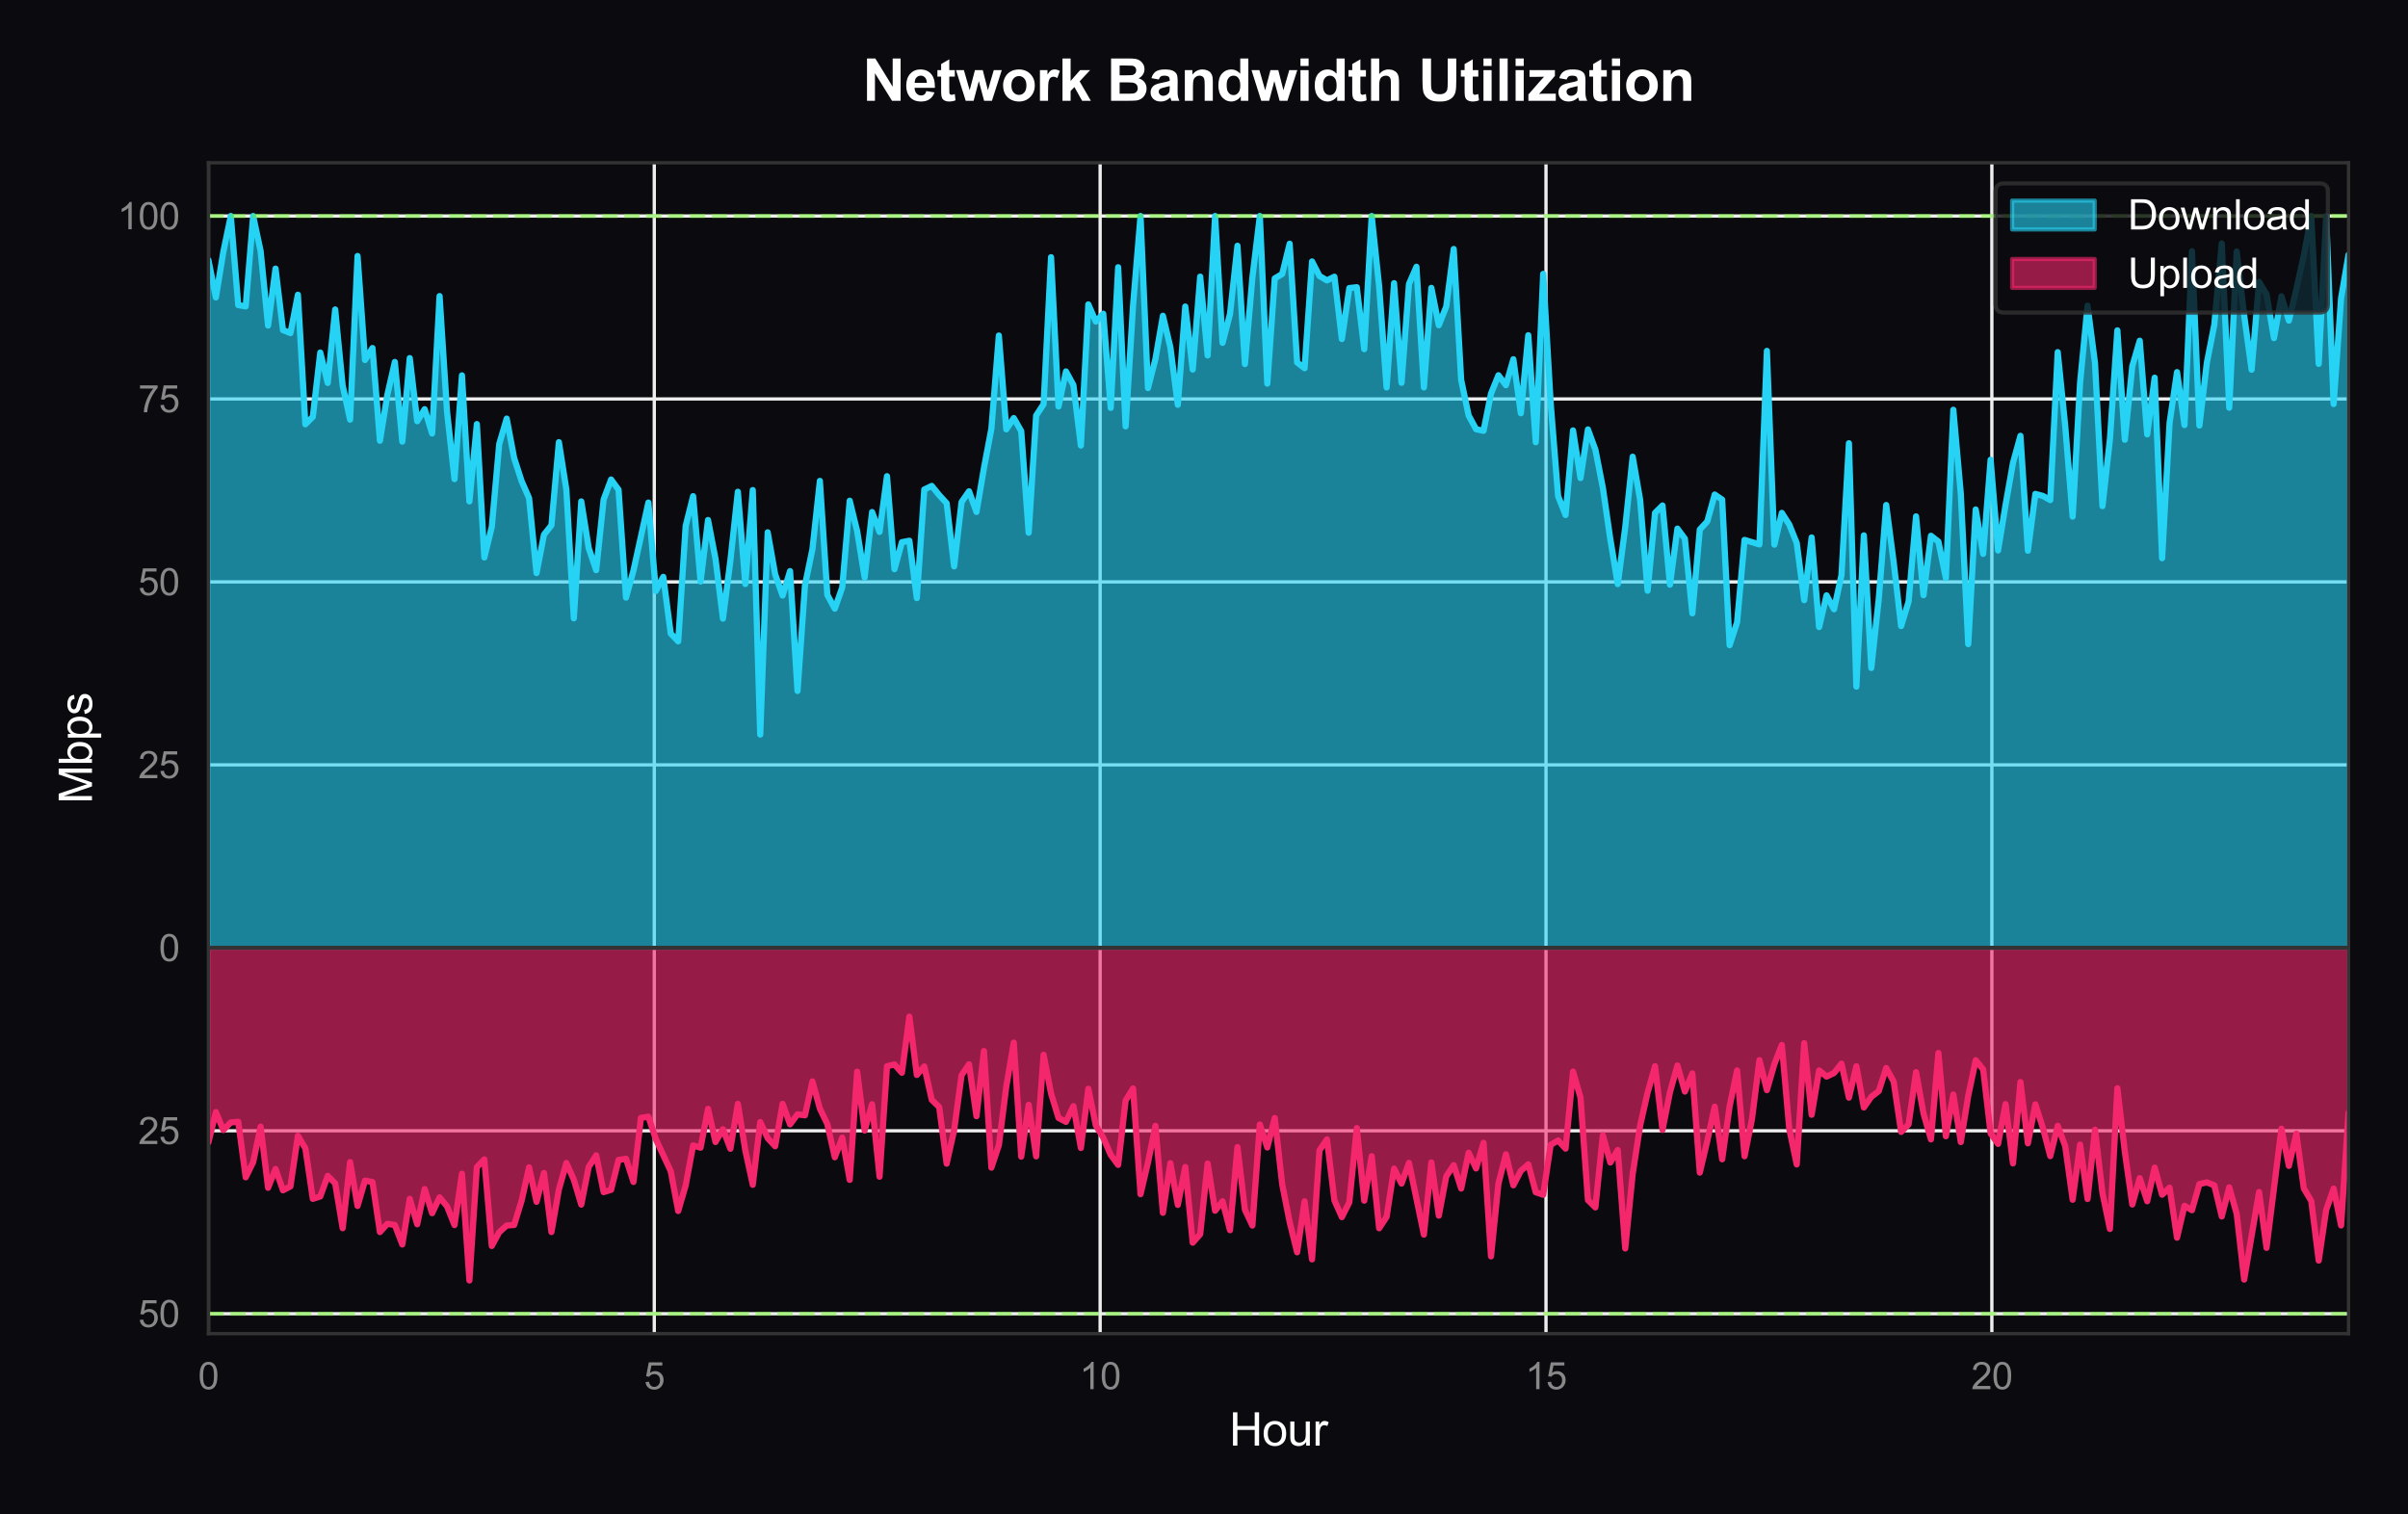 <?xml version="1.0" encoding="utf-8" standalone="no"?>
<!DOCTYPE svg PUBLIC "-//W3C//DTD SVG 1.1//EN"
  "http://www.w3.org/Graphics/SVG/1.1/DTD/svg11.dtd">
<svg xmlns:xlink="http://www.w3.org/1999/xlink" viewBox="0 0 583.164 366.712" xmlns="http://www.w3.org/2000/svg" version="1.1">
 <defs>
  <style type="text/css">*{stroke-linejoin: round; stroke-linecap: butt}</style>
 </defs>
 <g id="figure_1">
  <g id="patch_1">
   <path d="M 0 366.712 
L 583.164 366.712 
L 583.164 0 
L 0 0 
z
" style="fill: #0a0a0f"/>
  </g>
  <g id="axes_1">
   <g id="patch_2">
    <path d="M 50.474 323.021 
L 568.764 323.021 
L 568.764 39.421 
L 50.474 39.421 
z
" style="fill: #0a0a0f"/>
   </g>
   <g id="matplotlib.axis_1">
    <g id="xtick_1">
     <g id="line2d_1">
      <path d="M 50.474 323.021 
L 50.474 39.421 
" clip-path="url(#p2007a44916)" style="fill: none; stroke: #eeeeee; stroke-width: 0.8; stroke-linecap: round"/>
     </g>
     <g id="text_1">
      <!-- 0 -->
      <g style="fill: #888888" transform="translate(47.972 336.463) scale(0.09 -0.09)">
       <defs>
        <path id="ArialMT-30" d="M 266 2259 
Q 266 3072 433 3567 
Q 600 4063 929 4331 
Q 1259 4600 1759 4600 
Q 2128 4600 2406 4451 
Q 2684 4303 2865 4023 
Q 3047 3744 3150 3342 
Q 3253 2941 3253 2259 
Q 3253 1453 3087 958 
Q 2922 463 2592 192 
Q 2263 -78 1759 -78 
Q 1097 -78 719 397 
Q 266 969 266 2259 
z
M 844 2259 
Q 844 1131 1108 757 
Q 1372 384 1759 384 
Q 2147 384 2411 759 
Q 2675 1134 2675 2259 
Q 2675 3391 2411 3762 
Q 2147 4134 1753 4134 
Q 1366 4134 1134 3806 
Q 844 3388 844 2259 
z
" transform="scale(0.016)"/>
       </defs>
       <use xlink:href="#ArialMT-30"/>
      </g>
     </g>
    </g>
    <g id="xtick_2">
     <g id="line2d_2">
      <path d="M 158.451 323.021 
L 158.451 39.421 
" clip-path="url(#p2007a44916)" style="fill: none; stroke: #eeeeee; stroke-width: 0.8; stroke-linecap: round"/>
     </g>
     <g id="text_2">
      <!-- 5 -->
      <g style="fill: #888888" transform="translate(155.949 336.463) scale(0.09 -0.09)">
       <defs>
        <path id="ArialMT-35" d="M 266 1200 
L 856 1250 
Q 922 819 1161 601 
Q 1400 384 1738 384 
Q 2144 384 2425 690 
Q 2706 997 2706 1503 
Q 2706 1984 2436 2262 
Q 2166 2541 1728 2541 
Q 1456 2541 1237 2417 
Q 1019 2294 894 2097 
L 366 2166 
L 809 4519 
L 3088 4519 
L 3088 3981 
L 1259 3981 
L 1013 2750 
Q 1425 3038 1878 3038 
Q 2478 3038 2890 2622 
Q 3303 2206 3303 1553 
Q 3303 931 2941 478 
Q 2500 -78 1738 -78 
Q 1113 -78 717 272 
Q 322 622 266 1200 
z
" transform="scale(0.016)"/>
       </defs>
       <use xlink:href="#ArialMT-35"/>
      </g>
     </g>
    </g>
    <g id="xtick_3">
     <g id="line2d_3">
      <path d="M 266.429 323.021 
L 266.429 39.421 
" clip-path="url(#p2007a44916)" style="fill: none; stroke: #eeeeee; stroke-width: 0.8; stroke-linecap: round"/>
     </g>
     <g id="text_3">
      <!-- 10 -->
      <g style="fill: #888888" transform="translate(261.424 336.463) scale(0.09 -0.09)">
       <defs>
        <path id="ArialMT-31" d="M 2384 0 
L 1822 0 
L 1822 3584 
Q 1619 3391 1289 3197 
Q 959 3003 697 2906 
L 697 3450 
Q 1169 3672 1522 3987 
Q 1875 4303 2022 4600 
L 2384 4600 
L 2384 0 
z
" transform="scale(0.016)"/>
       </defs>
       <use xlink:href="#ArialMT-31"/>
       <use xlink:href="#ArialMT-30" transform="translate(55.615 0)"/>
      </g>
     </g>
    </g>
    <g id="xtick_4">
     <g id="line2d_4">
      <path d="M 374.406 323.021 
L 374.406 39.421 
" clip-path="url(#p2007a44916)" style="fill: none; stroke: #eeeeee; stroke-width: 0.8; stroke-linecap: round"/>
     </g>
     <g id="text_4">
      <!-- 15 -->
      <g style="fill: #888888" transform="translate(369.401 336.463) scale(0.09 -0.09)">
       <use xlink:href="#ArialMT-31"/>
       <use xlink:href="#ArialMT-35" transform="translate(55.615 0)"/>
      </g>
     </g>
    </g>
    <g id="xtick_5">
     <g id="line2d_5">
      <path d="M 482.383 323.021 
L 482.383 39.421 
" clip-path="url(#p2007a44916)" style="fill: none; stroke: #eeeeee; stroke-width: 0.8; stroke-linecap: round"/>
     </g>
     <g id="text_5">
      <!-- 20 -->
      <g style="fill: #888888" transform="translate(477.378 336.463) scale(0.09 -0.09)">
       <defs>
        <path id="ArialMT-32" d="M 3222 541 
L 3222 0 
L 194 0 
Q 188 203 259 391 
Q 375 700 629 1000 
Q 884 1300 1366 1694 
Q 2113 2306 2375 2664 
Q 2638 3022 2638 3341 
Q 2638 3675 2398 3904 
Q 2159 4134 1775 4134 
Q 1369 4134 1125 3890 
Q 881 3647 878 3216 
L 300 3275 
Q 359 3922 746 4261 
Q 1134 4600 1788 4600 
Q 2447 4600 2831 4234 
Q 3216 3869 3216 3328 
Q 3216 3053 3103 2787 
Q 2991 2522 2730 2228 
Q 2469 1934 1863 1422 
Q 1356 997 1212 845 
Q 1069 694 975 541 
L 3222 541 
z
" transform="scale(0.016)"/>
       </defs>
       <use xlink:href="#ArialMT-32"/>
       <use xlink:href="#ArialMT-30" transform="translate(55.615 0)"/>
      </g>
     </g>
    </g>
    <g id="text_6">
     <!-- Hour -->
     <g style="fill: #ffffff" transform="translate(297.699 350.125) scale(0.11 -0.11)">
      <defs>
       <path id="ArialMT-48" d="M 513 0 
L 513 4581 
L 1119 4581 
L 1119 2700 
L 3500 2700 
L 3500 4581 
L 4106 4581 
L 4106 0 
L 3500 0 
L 3500 2159 
L 1119 2159 
L 1119 0 
L 513 0 
z
" transform="scale(0.016)"/>
       <path id="ArialMT-6f" d="M 213 1659 
Q 213 2581 725 3025 
Q 1153 3394 1769 3394 
Q 2453 3394 2887 2945 
Q 3322 2497 3322 1706 
Q 3322 1066 3130 698 
Q 2938 331 2570 128 
Q 2203 -75 1769 -75 
Q 1072 -75 642 372 
Q 213 819 213 1659 
z
M 791 1659 
Q 791 1022 1069 705 
Q 1347 388 1769 388 
Q 2188 388 2466 706 
Q 2744 1025 2744 1678 
Q 2744 2294 2464 2611 
Q 2184 2928 1769 2928 
Q 1347 2928 1069 2612 
Q 791 2297 791 1659 
z
" transform="scale(0.016)"/>
       <path id="ArialMT-75" d="M 2597 0 
L 2597 488 
Q 2209 -75 1544 -75 
Q 1250 -75 995 37 
Q 741 150 617 320 
Q 494 491 444 738 
Q 409 903 409 1263 
L 409 3319 
L 972 3319 
L 972 1478 
Q 972 1038 1006 884 
Q 1059 663 1231 536 
Q 1403 409 1656 409 
Q 1909 409 2131 539 
Q 2353 669 2445 892 
Q 2538 1116 2538 1541 
L 2538 3319 
L 3100 3319 
L 3100 0 
L 2597 0 
z
" transform="scale(0.016)"/>
       <path id="ArialMT-72" d="M 416 0 
L 416 3319 
L 922 3319 
L 922 2816 
Q 1116 3169 1280 3281 
Q 1444 3394 1641 3394 
Q 1925 3394 2219 3213 
L 2025 2691 
Q 1819 2813 1613 2813 
Q 1428 2813 1281 2702 
Q 1134 2591 1072 2394 
Q 978 2094 978 1738 
L 978 0 
L 416 0 
z
" transform="scale(0.016)"/>
      </defs>
      <use xlink:href="#ArialMT-48"/>
      <use xlink:href="#ArialMT-6f" transform="translate(72.217 0)"/>
      <use xlink:href="#ArialMT-75" transform="translate(127.832 0)"/>
      <use xlink:href="#ArialMT-72" transform="translate(183.447 0)"/>
     </g>
    </g>
   </g>
   <g id="matplotlib.axis_2">
    <g id="ytick_1">
     <g id="line2d_6">
      <path d="M 50.474 318.188 
L 568.764 318.188 
" clip-path="url(#p2007a44916)" style="fill: none; stroke: #eeeeee; stroke-width: 0.8; stroke-linecap: round"/>
     </g>
     <g id="text_7">
      <!-- 50 -->
      <g style="fill: #888888" transform="translate(33.465 321.409) scale(0.09 -0.09)">
       <use xlink:href="#ArialMT-35"/>
       <use xlink:href="#ArialMT-30" transform="translate(55.615 0)"/>
      </g>
     </g>
    </g>
    <g id="ytick_2">
     <g id="line2d_7">
      <path d="M 50.474 273.875 
L 568.764 273.875 
" clip-path="url(#p2007a44916)" style="fill: none; stroke: #eeeeee; stroke-width: 0.8; stroke-linecap: round"/>
     </g>
     <g id="text_8">
      <!-- 25 -->
      <g style="fill: #888888" transform="translate(33.465 277.096) scale(0.09 -0.09)">
       <use xlink:href="#ArialMT-32"/>
       <use xlink:href="#ArialMT-35" transform="translate(55.615 0)"/>
      </g>
     </g>
    </g>
    <g id="ytick_3">
     <g id="line2d_8">
      <path d="M 50.474 229.562 
L 568.764 229.562 
" clip-path="url(#p2007a44916)" style="fill: none; stroke: #eeeeee; stroke-width: 0.8; stroke-linecap: round"/>
     </g>
     <g id="text_9">
      <!-- 0 -->
      <g style="fill: #888888" transform="translate(38.47 232.784) scale(0.09 -0.09)">
       <use xlink:href="#ArialMT-30"/>
      </g>
     </g>
    </g>
    <g id="ytick_4">
     <g id="line2d_9">
      <path d="M 50.474 185.25 
L 568.764 185.25 
" clip-path="url(#p2007a44916)" style="fill: none; stroke: #eeeeee; stroke-width: 0.8; stroke-linecap: round"/>
     </g>
     <g id="text_10">
      <!-- 25 -->
      <g style="fill: #888888" transform="translate(33.465 188.471) scale(0.09 -0.09)">
       <use xlink:href="#ArialMT-32"/>
       <use xlink:href="#ArialMT-35" transform="translate(55.615 0)"/>
      </g>
     </g>
    </g>
    <g id="ytick_5">
     <g id="line2d_10">
      <path d="M 50.474 140.937 
L 568.764 140.937 
" clip-path="url(#p2007a44916)" style="fill: none; stroke: #eeeeee; stroke-width: 0.8; stroke-linecap: round"/>
     </g>
     <g id="text_11">
      <!-- 50 -->
      <g style="fill: #888888" transform="translate(33.465 144.158) scale(0.09 -0.09)">
       <use xlink:href="#ArialMT-35"/>
       <use xlink:href="#ArialMT-30" transform="translate(55.615 0)"/>
      </g>
     </g>
    </g>
    <g id="ytick_6">
     <g id="line2d_11">
      <path d="M 50.474 96.625 
L 568.764 96.625 
" clip-path="url(#p2007a44916)" style="fill: none; stroke: #eeeeee; stroke-width: 0.8; stroke-linecap: round"/>
     </g>
     <g id="text_12">
      <!-- 75 -->
      <g style="fill: #888888" transform="translate(33.465 99.846) scale(0.09 -0.09)">
       <defs>
        <path id="ArialMT-37" d="M 303 3981 
L 303 4522 
L 3269 4522 
L 3269 4084 
Q 2831 3619 2401 2847 
Q 1972 2075 1738 1259 
Q 1569 684 1522 0 
L 944 0 
Q 953 541 1156 1306 
Q 1359 2072 1739 2783 
Q 2119 3494 2547 3981 
L 303 3981 
z
" transform="scale(0.016)"/>
       </defs>
       <use xlink:href="#ArialMT-37"/>
       <use xlink:href="#ArialMT-35" transform="translate(55.615 0)"/>
      </g>
     </g>
    </g>
    <g id="ytick_7">
     <g id="line2d_12">
      <path d="M 50.474 52.312 
L 568.764 52.312 
" clip-path="url(#p2007a44916)" style="fill: none; stroke: #eeeeee; stroke-width: 0.8; stroke-linecap: round"/>
     </g>
     <g id="text_13">
      <!-- 100 -->
      <g style="fill: #888888" transform="translate(28.46 55.533) scale(0.09 -0.09)">
       <use xlink:href="#ArialMT-31"/>
       <use xlink:href="#ArialMT-30" transform="translate(55.615 0)"/>
       <use xlink:href="#ArialMT-30" transform="translate(111.23 0)"/>
      </g>
     </g>
    </g>
    <g id="text_14">
     <!-- Mbps -->
     <g style="fill: #ffffff" transform="translate(22.274 194.669) rotate(-90) scale(0.11 -0.11)">
      <defs>
       <path id="ArialMT-4d" d="M 475 0 
L 475 4581 
L 1388 4581 
L 2472 1338 
Q 2622 884 2691 659 
Q 2769 909 2934 1394 
L 4031 4581 
L 4847 4581 
L 4847 0 
L 4263 0 
L 4263 3834 
L 2931 0 
L 2384 0 
L 1059 3900 
L 1059 0 
L 475 0 
z
" transform="scale(0.016)"/>
       <path id="ArialMT-62" d="M 941 0 
L 419 0 
L 419 4581 
L 981 4581 
L 981 2947 
Q 1338 3394 1891 3394 
Q 2197 3394 2470 3270 
Q 2744 3147 2920 2923 
Q 3097 2700 3197 2384 
Q 3297 2069 3297 1709 
Q 3297 856 2875 390 
Q 2453 -75 1863 -75 
Q 1275 -75 941 416 
L 941 0 
z
M 934 1684 
Q 934 1088 1097 822 
Q 1363 388 1816 388 
Q 2184 388 2453 708 
Q 2722 1028 2722 1663 
Q 2722 2313 2464 2622 
Q 2206 2931 1841 2931 
Q 1472 2931 1203 2611 
Q 934 2291 934 1684 
z
" transform="scale(0.016)"/>
       <path id="ArialMT-70" d="M 422 -1272 
L 422 3319 
L 934 3319 
L 934 2888 
Q 1116 3141 1344 3267 
Q 1572 3394 1897 3394 
Q 2322 3394 2647 3175 
Q 2972 2956 3137 2557 
Q 3303 2159 3303 1684 
Q 3303 1175 3120 767 
Q 2938 359 2589 142 
Q 2241 -75 1856 -75 
Q 1575 -75 1351 44 
Q 1128 163 984 344 
L 984 -1272 
L 422 -1272 
z
M 931 1641 
Q 931 1000 1190 694 
Q 1450 388 1819 388 
Q 2194 388 2461 705 
Q 2728 1022 2728 1688 
Q 2728 2322 2467 2637 
Q 2206 2953 1844 2953 
Q 1484 2953 1207 2617 
Q 931 2281 931 1641 
z
" transform="scale(0.016)"/>
       <path id="ArialMT-73" d="M 197 991 
L 753 1078 
Q 800 744 1014 566 
Q 1228 388 1613 388 
Q 2000 388 2187 545 
Q 2375 703 2375 916 
Q 2375 1106 2209 1216 
Q 2094 1291 1634 1406 
Q 1016 1563 777 1677 
Q 538 1791 414 1992 
Q 291 2194 291 2438 
Q 291 2659 392 2848 
Q 494 3038 669 3163 
Q 800 3259 1026 3326 
Q 1253 3394 1513 3394 
Q 1903 3394 2198 3281 
Q 2494 3169 2634 2976 
Q 2775 2784 2828 2463 
L 2278 2388 
Q 2241 2644 2061 2787 
Q 1881 2931 1553 2931 
Q 1166 2931 1000 2803 
Q 834 2675 834 2503 
Q 834 2394 903 2306 
Q 972 2216 1119 2156 
Q 1203 2125 1616 2013 
Q 2213 1853 2448 1751 
Q 2684 1650 2818 1456 
Q 2953 1263 2953 975 
Q 2953 694 2789 445 
Q 2625 197 2315 61 
Q 2006 -75 1616 -75 
Q 969 -75 630 194 
Q 291 463 197 991 
z
" transform="scale(0.016)"/>
      </defs>
      <use xlink:href="#ArialMT-4d"/>
      <use xlink:href="#ArialMT-62" transform="translate(83.301 0)"/>
      <use xlink:href="#ArialMT-70" transform="translate(138.916 0)"/>
      <use xlink:href="#ArialMT-73" transform="translate(194.531 0)"/>
     </g>
    </g>
   </g>
   <g id="FillBetweenPolyCollection_1">
    <defs>
     <path id="m673af46266" d="M 50.474 -303.718 
L 50.474 -137.149 
L 52.28 -137.149 
L 54.086 -137.149 
L 55.892 -137.149 
L 57.698 -137.149 
L 59.504 -137.149 
L 61.31 -137.149 
L 63.116 -137.149 
L 64.921 -137.149 
L 66.727 -137.149 
L 68.533 -137.149 
L 70.339 -137.149 
L 72.145 -137.149 
L 73.951 -137.149 
L 75.757 -137.149 
L 77.563 -137.149 
L 79.369 -137.149 
L 81.174 -137.149 
L 82.98 -137.149 
L 84.786 -137.149 
L 86.592 -137.149 
L 88.398 -137.149 
L 90.204 -137.149 
L 92.01 -137.149 
L 93.816 -137.149 
L 95.622 -137.149 
L 97.427 -137.149 
L 99.233 -137.149 
L 101.039 -137.149 
L 102.845 -137.149 
L 104.651 -137.149 
L 106.457 -137.149 
L 108.263 -137.149 
L 110.069 -137.149 
L 111.875 -137.149 
L 113.68 -137.149 
L 115.486 -137.149 
L 117.292 -137.149 
L 119.098 -137.149 
L 120.904 -137.149 
L 122.71 -137.149 
L 124.516 -137.149 
L 126.322 -137.149 
L 128.128 -137.149 
L 129.933 -137.149 
L 131.739 -137.149 
L 133.545 -137.149 
L 135.351 -137.149 
L 137.157 -137.149 
L 138.963 -137.149 
L 140.769 -137.149 
L 142.575 -137.149 
L 144.381 -137.149 
L 146.186 -137.149 
L 147.992 -137.149 
L 149.798 -137.149 
L 151.604 -137.149 
L 153.41 -137.149 
L 155.216 -137.149 
L 157.022 -137.149 
L 158.828 -137.149 
L 160.634 -137.149 
L 162.439 -137.149 
L 164.245 -137.149 
L 166.051 -137.149 
L 167.857 -137.149 
L 169.663 -137.149 
L 171.469 -137.149 
L 173.275 -137.149 
L 175.081 -137.149 
L 176.887 -137.149 
L 178.692 -137.149 
L 180.498 -137.149 
L 182.304 -137.149 
L 184.11 -137.149 
L 185.916 -137.149 
L 187.722 -137.149 
L 189.528 -137.149 
L 191.334 -137.149 
L 193.14 -137.149 
L 194.945 -137.149 
L 196.751 -137.149 
L 198.557 -137.149 
L 200.363 -137.149 
L 202.169 -137.149 
L 203.975 -137.149 
L 205.781 -137.149 
L 207.587 -137.149 
L 209.393 -137.149 
L 211.198 -137.149 
L 213.004 -137.149 
L 214.81 -137.149 
L 216.616 -137.149 
L 218.422 -137.149 
L 220.228 -137.149 
L 222.034 -137.149 
L 223.84 -137.149 
L 225.646 -137.149 
L 227.451 -137.149 
L 229.257 -137.149 
L 231.063 -137.149 
L 232.869 -137.149 
L 234.675 -137.149 
L 236.481 -137.149 
L 238.287 -137.149 
L 240.093 -137.149 
L 241.899 -137.149 
L 243.704 -137.149 
L 245.51 -137.149 
L 247.316 -137.149 
L 249.122 -137.149 
L 250.928 -137.149 
L 252.734 -137.149 
L 254.54 -137.149 
L 256.346 -137.149 
L 258.152 -137.149 
L 259.957 -137.149 
L 261.763 -137.149 
L 263.569 -137.149 
L 265.375 -137.149 
L 267.181 -137.149 
L 268.987 -137.149 
L 270.793 -137.149 
L 272.599 -137.149 
L 274.405 -137.149 
L 276.21 -137.149 
L 278.016 -137.149 
L 279.822 -137.149 
L 281.628 -137.149 
L 283.434 -137.149 
L 285.24 -137.149 
L 287.046 -137.149 
L 288.852 -137.149 
L 290.658 -137.149 
L 292.463 -137.149 
L 294.269 -137.149 
L 296.075 -137.149 
L 297.881 -137.149 
L 299.687 -137.149 
L 301.493 -137.149 
L 303.299 -137.149 
L 305.105 -137.149 
L 306.911 -137.149 
L 308.716 -137.149 
L 310.522 -137.149 
L 312.328 -137.149 
L 314.134 -137.149 
L 315.94 -137.149 
L 317.746 -137.149 
L 319.552 -137.149 
L 321.358 -137.149 
L 323.164 -137.149 
L 324.969 -137.149 
L 326.775 -137.149 
L 328.581 -137.149 
L 330.387 -137.149 
L 332.193 -137.149 
L 333.999 -137.149 
L 335.805 -137.149 
L 337.611 -137.149 
L 339.417 -137.149 
L 341.222 -137.149 
L 343.028 -137.149 
L 344.834 -137.149 
L 346.64 -137.149 
L 348.446 -137.149 
L 350.252 -137.149 
L 352.058 -137.149 
L 353.864 -137.149 
L 355.67 -137.149 
L 357.475 -137.149 
L 359.281 -137.149 
L 361.087 -137.149 
L 362.893 -137.149 
L 364.699 -137.149 
L 366.505 -137.149 
L 368.311 -137.149 
L 370.117 -137.149 
L 371.923 -137.149 
L 373.728 -137.149 
L 375.534 -137.149 
L 377.34 -137.149 
L 379.146 -137.149 
L 380.952 -137.149 
L 382.758 -137.149 
L 384.564 -137.149 
L 386.37 -137.149 
L 388.176 -137.149 
L 389.981 -137.149 
L 391.787 -137.149 
L 393.593 -137.149 
L 395.399 -137.149 
L 397.205 -137.149 
L 399.011 -137.149 
L 400.817 -137.149 
L 402.623 -137.149 
L 404.429 -137.149 
L 406.234 -137.149 
L 408.04 -137.149 
L 409.846 -137.149 
L 411.652 -137.149 
L 413.458 -137.149 
L 415.264 -137.149 
L 417.07 -137.149 
L 418.876 -137.149 
L 420.682 -137.149 
L 422.487 -137.149 
L 424.293 -137.149 
L 426.099 -137.149 
L 427.905 -137.149 
L 429.711 -137.149 
L 431.517 -137.149 
L 433.323 -137.149 
L 435.129 -137.149 
L 436.935 -137.149 
L 438.74 -137.149 
L 440.546 -137.149 
L 442.352 -137.149 
L 444.158 -137.149 
L 445.964 -137.149 
L 447.77 -137.149 
L 449.576 -137.149 
L 451.382 -137.149 
L 453.188 -137.149 
L 454.993 -137.149 
L 456.799 -137.149 
L 458.605 -137.149 
L 460.411 -137.149 
L 462.217 -137.149 
L 464.023 -137.149 
L 465.829 -137.149 
L 467.635 -137.149 
L 469.441 -137.149 
L 471.246 -137.149 
L 473.052 -137.149 
L 474.858 -137.149 
L 476.664 -137.149 
L 478.47 -137.149 
L 480.276 -137.149 
L 482.082 -137.149 
L 483.888 -137.149 
L 485.694 -137.149 
L 487.499 -137.149 
L 489.305 -137.149 
L 491.111 -137.149 
L 492.917 -137.149 
L 494.723 -137.149 
L 496.529 -137.149 
L 498.335 -137.149 
L 500.141 -137.149 
L 501.947 -137.149 
L 503.752 -137.149 
L 505.558 -137.149 
L 507.364 -137.149 
L 509.17 -137.149 
L 510.976 -137.149 
L 512.782 -137.149 
L 514.588 -137.149 
L 516.394 -137.149 
L 518.199 -137.149 
L 520.005 -137.149 
L 521.811 -137.149 
L 523.617 -137.149 
L 525.423 -137.149 
L 527.229 -137.149 
L 529.035 -137.149 
L 530.841 -137.149 
L 532.647 -137.149 
L 534.452 -137.149 
L 536.258 -137.149 
L 538.064 -137.149 
L 539.87 -137.149 
L 541.676 -137.149 
L 543.482 -137.149 
L 545.288 -137.149 
L 547.094 -137.149 
L 548.9 -137.149 
L 550.705 -137.149 
L 552.511 -137.149 
L 554.317 -137.149 
L 556.123 -137.149 
L 557.929 -137.149 
L 559.735 -137.149 
L 561.541 -137.149 
L 563.347 -137.149 
L 565.153 -137.149 
L 566.958 -137.149 
L 568.764 -137.149 
L 568.764 -305.017 
L 568.764 -305.017 
L 566.958 -294.488 
L 565.153 -268.858 
L 563.347 -314.4 
L 561.541 -278.58 
L 559.735 -314.4 
L 557.929 -304.847 
L 556.123 -296.632 
L 554.317 -289.058 
L 552.511 -294.947 
L 550.705 -284.819 
L 548.9 -295.464 
L 547.094 -298.445 
L 545.288 -277.167 
L 543.482 -290.365 
L 541.676 -305.793 
L 539.87 -267.965 
L 538.064 -307.736 
L 536.258 -288.077 
L 534.452 -278.859 
L 532.647 -263.649 
L 530.841 -305.863 
L 529.035 -263.767 
L 527.229 -276.586 
L 525.423 -264.312 
L 523.617 -231.513 
L 521.811 -275.235 
L 520.005 -261.512 
L 518.199 -284.192 
L 516.394 -278.029 
L 514.588 -260.209 
L 512.782 -286.699 
L 510.976 -260.344 
L 509.17 -244.131 
L 507.364 -278.772 
L 505.558 -292.675 
L 503.752 -274.046 
L 501.947 -241.6 
L 500.141 -263.674 
L 498.335 -281.423 
L 496.529 -245.592 
L 494.723 -246.601 
L 492.917 -247.088 
L 491.111 -233.323 
L 489.305 -261.154 
L 487.499 -254.595 
L 485.694 -244.391 
L 483.888 -233.393 
L 482.082 -255.363 
L 480.276 -232.571 
L 478.47 -243.315 
L 476.664 -210.71 
L 474.858 -247.213 
L 473.052 -267.466 
L 471.246 -226.713 
L 469.441 -235.535 
L 467.635 -236.945 
L 465.829 -222.557 
L 464.023 -241.644 
L 462.217 -221.013 
L 460.411 -215.081 
L 458.605 -230.541 
L 456.799 -244.397 
L 454.993 -221.652 
L 453.188 -204.928 
L 451.382 -237.043 
L 449.576 -200.414 
L 447.77 -259.36 
L 445.964 -227.412 
L 444.158 -219.149 
L 442.352 -222.52 
L 440.546 -214.835 
L 438.74 -236.539 
L 436.935 -221.357 
L 435.129 -235.183 
L 433.323 -239.661 
L 431.517 -242.489 
L 429.711 -234.802 
L 427.905 -281.725 
L 426.099 -234.849 
L 424.293 -235.348 
L 422.487 -235.946 
L 420.682 -215.987 
L 418.876 -210.454 
L 417.07 -245.696 
L 415.264 -246.933 
L 413.458 -240.406 
L 411.652 -238.461 
L 409.846 -218.168 
L 408.04 -236.24 
L 406.234 -238.683 
L 404.429 -225.105 
L 402.623 -244.283 
L 400.817 -242.499 
L 399.011 -223.644 
L 397.205 -245.647 
L 395.399 -256.093 
L 393.593 -238.989 
L 391.787 -225.242 
L 389.981 -236.145 
L 388.176 -248.575 
L 386.37 -257.795 
L 384.564 -262.706 
L 382.758 -250.926 
L 380.952 -262.463 
L 379.146 -241.974 
L 377.34 -246.55 
L 375.534 -269.127 
L 373.728 -300.379 
L 371.923 -259.605 
L 370.117 -285.516 
L 368.311 -266.628 
L 366.505 -279.703 
L 364.699 -273.414 
L 362.893 -275.829 
L 361.087 -271.381 
L 359.281 -262.367 
L 357.475 -262.758 
L 355.67 -266.092 
L 353.864 -274.68 
L 352.058 -306.403 
L 350.252 -292.475 
L 348.446 -287.946 
L 346.64 -296.988 
L 344.834 -272.882 
L 343.028 -302.096 
L 341.222 -297.928 
L 339.417 -273.998 
L 337.611 -298.129 
L 335.805 -272.874 
L 333.999 -297.379 
L 332.193 -314.4 
L 330.387 -282.145 
L 328.581 -297.149 
L 326.775 -296.945 
L 324.969 -284.605 
L 323.164 -299.693 
L 321.358 -298.801 
L 319.552 -299.863 
L 317.746 -303.39 
L 315.94 -277.535 
L 314.134 -278.922 
L 312.328 -307.685 
L 310.522 -300.351 
L 308.716 -299.284 
L 306.911 -273.804 
L 305.105 -314.4 
L 303.299 -299.485 
L 301.493 -278.535 
L 299.687 -307.187 
L 297.881 -290.682 
L 296.075 -283.674 
L 294.269 -314.4 
L 292.463 -280.614 
L 290.658 -299.709 
L 288.852 -277.211 
L 287.046 -292.468 
L 285.24 -268.671 
L 283.434 -282.627 
L 281.628 -290.232 
L 279.822 -279.788 
L 278.016 -272.721 
L 276.21 -314.4 
L 274.405 -292.841 
L 272.599 -263.449 
L 270.793 -301.985 
L 268.987 -267.923 
L 267.181 -290.724 
L 265.375 -288.822 
L 263.569 -292.986 
L 261.763 -258.799 
L 259.957 -273.443 
L 258.152 -276.75 
L 256.346 -268.264 
L 254.54 -304.42 
L 252.734 -268.828 
L 250.928 -266.068 
L 249.122 -237.696 
L 247.316 -262.302 
L 245.51 -265.459 
L 243.704 -262.73 
L 241.899 -285.451 
L 240.093 -262.888 
L 238.287 -253.334 
L 236.481 -242.718 
L 234.675 -247.722 
L 232.869 -245.12 
L 231.063 -229.538 
L 229.257 -244.826 
L 227.451 -246.795 
L 225.646 -249.023 
L 223.84 -248.148 
L 222.034 -221.858 
L 220.228 -235.748 
L 218.422 -235.397 
L 216.616 -228.865 
L 214.81 -251.374 
L 213.004 -237.879 
L 211.198 -242.693 
L 209.393 -226.863 
L 207.587 -238.05 
L 205.781 -245.434 
L 203.975 -224.46 
L 202.169 -219.288 
L 200.363 -222.64 
L 198.557 -250.242 
L 196.751 -233.706 
L 194.945 -224.947 
L 193.14 -199.362 
L 191.334 -228.395 
L 189.528 -222.467 
L 187.722 -227.621 
L 185.916 -237.787 
L 184.11 -188.798 
L 182.304 -248.014 
L 180.498 -225.268 
L 178.692 -247.603 
L 176.887 -231.003 
L 175.081 -216.883 
L 173.275 -231.379 
L 171.469 -240.768 
L 169.663 -225.871 
L 167.857 -246.543 
L 166.051 -239.318 
L 164.245 -211.382 
L 162.439 -213.268 
L 160.634 -226.997 
L 158.828 -223.569 
L 157.022 -244.99 
L 155.216 -236.705 
L 153.41 -228.529 
L 151.604 -221.975 
L 149.798 -248.094 
L 147.992 -250.572 
L 146.186 -245.739 
L 144.381 -228.625 
L 142.575 -233.966 
L 140.769 -245.267 
L 138.963 -216.955 
L 137.157 -248.148 
L 135.351 -259.621 
L 133.545 -239.486 
L 131.739 -237.227 
L 129.933 -227.912 
L 128.128 -246.074 
L 126.322 -250.191 
L 124.516 -255.766 
L 122.71 -265.328 
L 120.904 -259.181 
L 119.098 -239.097 
L 117.292 -231.691 
L 115.486 -263.992 
L 113.68 -245.271 
L 111.875 -275.795 
L 110.069 -250.677 
L 108.263 -267.019 
L 106.457 -295 
L 104.651 -261.711 
L 102.845 -267.599 
L 101.039 -264.69 
L 99.233 -279.984 
L 97.427 -259.758 
L 95.622 -279.047 
L 93.816 -271.118 
L 92.01 -259.964 
L 90.204 -282.418 
L 88.398 -279.514 
L 86.592 -304.712 
L 84.786 -265.072 
L 82.98 -273.347 
L 81.174 -291.755 
L 79.369 -273.963 
L 77.563 -281.326 
L 75.757 -265.761 
L 73.951 -263.955 
L 72.145 -295.324 
L 70.339 -286.038 
L 68.533 -286.759 
L 66.727 -301.651 
L 64.921 -287.865 
L 63.116 -305.905 
L 61.31 -314.4 
L 59.504 -292.508 
L 57.698 -292.812 
L 55.892 -314.4 
L 54.086 -305.723 
L 52.28 -294.68 
L 50.474 -303.718 
z
" style="stroke: #27d3f5; stroke-opacity: 0.6"/>
    </defs>
    <g clip-path="url(#p2007a44916)">
     <use xlink:href="#m673af46266" x="0" y="366.712" style="fill: #27d3f5; fill-opacity: 0.6; stroke: #27d3f5; stroke-opacity: 0.6"/>
    </g>
   </g>
   <g id="FillBetweenPolyCollection_2">
    <defs>
     <path id="m1e23a72932" d="M 50.474 -90.023 
L 50.474 -137.149 
L 52.28 -137.149 
L 54.086 -137.149 
L 55.892 -137.149 
L 57.698 -137.149 
L 59.504 -137.149 
L 61.31 -137.149 
L 63.116 -137.149 
L 64.921 -137.149 
L 66.727 -137.149 
L 68.533 -137.149 
L 70.339 -137.149 
L 72.145 -137.149 
L 73.951 -137.149 
L 75.757 -137.149 
L 77.563 -137.149 
L 79.369 -137.149 
L 81.174 -137.149 
L 82.98 -137.149 
L 84.786 -137.149 
L 86.592 -137.149 
L 88.398 -137.149 
L 90.204 -137.149 
L 92.01 -137.149 
L 93.816 -137.149 
L 95.622 -137.149 
L 97.427 -137.149 
L 99.233 -137.149 
L 101.039 -137.149 
L 102.845 -137.149 
L 104.651 -137.149 
L 106.457 -137.149 
L 108.263 -137.149 
L 110.069 -137.149 
L 111.875 -137.149 
L 113.68 -137.149 
L 115.486 -137.149 
L 117.292 -137.149 
L 119.098 -137.149 
L 120.904 -137.149 
L 122.71 -137.149 
L 124.516 -137.149 
L 126.322 -137.149 
L 128.128 -137.149 
L 129.933 -137.149 
L 131.739 -137.149 
L 133.545 -137.149 
L 135.351 -137.149 
L 137.157 -137.149 
L 138.963 -137.149 
L 140.769 -137.149 
L 142.575 -137.149 
L 144.381 -137.149 
L 146.186 -137.149 
L 147.992 -137.149 
L 149.798 -137.149 
L 151.604 -137.149 
L 153.41 -137.149 
L 155.216 -137.149 
L 157.022 -137.149 
L 158.828 -137.149 
L 160.634 -137.149 
L 162.439 -137.149 
L 164.245 -137.149 
L 166.051 -137.149 
L 167.857 -137.149 
L 169.663 -137.149 
L 171.469 -137.149 
L 173.275 -137.149 
L 175.081 -137.149 
L 176.887 -137.149 
L 178.692 -137.149 
L 180.498 -137.149 
L 182.304 -137.149 
L 184.11 -137.149 
L 185.916 -137.149 
L 187.722 -137.149 
L 189.528 -137.149 
L 191.334 -137.149 
L 193.14 -137.149 
L 194.945 -137.149 
L 196.751 -137.149 
L 198.557 -137.149 
L 200.363 -137.149 
L 202.169 -137.149 
L 203.975 -137.149 
L 205.781 -137.149 
L 207.587 -137.149 
L 209.393 -137.149 
L 211.198 -137.149 
L 213.004 -137.149 
L 214.81 -137.149 
L 216.616 -137.149 
L 218.422 -137.149 
L 220.228 -137.149 
L 222.034 -137.149 
L 223.84 -137.149 
L 225.646 -137.149 
L 227.451 -137.149 
L 229.257 -137.149 
L 231.063 -137.149 
L 232.869 -137.149 
L 234.675 -137.149 
L 236.481 -137.149 
L 238.287 -137.149 
L 240.093 -137.149 
L 241.899 -137.149 
L 243.704 -137.149 
L 245.51 -137.149 
L 247.316 -137.149 
L 249.122 -137.149 
L 250.928 -137.149 
L 252.734 -137.149 
L 254.54 -137.149 
L 256.346 -137.149 
L 258.152 -137.149 
L 259.957 -137.149 
L 261.763 -137.149 
L 263.569 -137.149 
L 265.375 -137.149 
L 267.181 -137.149 
L 268.987 -137.149 
L 270.793 -137.149 
L 272.599 -137.149 
L 274.405 -137.149 
L 276.21 -137.149 
L 278.016 -137.149 
L 279.822 -137.149 
L 281.628 -137.149 
L 283.434 -137.149 
L 285.24 -137.149 
L 287.046 -137.149 
L 288.852 -137.149 
L 290.658 -137.149 
L 292.463 -137.149 
L 294.269 -137.149 
L 296.075 -137.149 
L 297.881 -137.149 
L 299.687 -137.149 
L 301.493 -137.149 
L 303.299 -137.149 
L 305.105 -137.149 
L 306.911 -137.149 
L 308.716 -137.149 
L 310.522 -137.149 
L 312.328 -137.149 
L 314.134 -137.149 
L 315.94 -137.149 
L 317.746 -137.149 
L 319.552 -137.149 
L 321.358 -137.149 
L 323.164 -137.149 
L 324.969 -137.149 
L 326.775 -137.149 
L 328.581 -137.149 
L 330.387 -137.149 
L 332.193 -137.149 
L 333.999 -137.149 
L 335.805 -137.149 
L 337.611 -137.149 
L 339.417 -137.149 
L 341.222 -137.149 
L 343.028 -137.149 
L 344.834 -137.149 
L 346.64 -137.149 
L 348.446 -137.149 
L 350.252 -137.149 
L 352.058 -137.149 
L 353.864 -137.149 
L 355.67 -137.149 
L 357.475 -137.149 
L 359.281 -137.149 
L 361.087 -137.149 
L 362.893 -137.149 
L 364.699 -137.149 
L 366.505 -137.149 
L 368.311 -137.149 
L 370.117 -137.149 
L 371.923 -137.149 
L 373.728 -137.149 
L 375.534 -137.149 
L 377.34 -137.149 
L 379.146 -137.149 
L 380.952 -137.149 
L 382.758 -137.149 
L 384.564 -137.149 
L 386.37 -137.149 
L 388.176 -137.149 
L 389.981 -137.149 
L 391.787 -137.149 
L 393.593 -137.149 
L 395.399 -137.149 
L 397.205 -137.149 
L 399.011 -137.149 
L 400.817 -137.149 
L 402.623 -137.149 
L 404.429 -137.149 
L 406.234 -137.149 
L 408.04 -137.149 
L 409.846 -137.149 
L 411.652 -137.149 
L 413.458 -137.149 
L 415.264 -137.149 
L 417.07 -137.149 
L 418.876 -137.149 
L 420.682 -137.149 
L 422.487 -137.149 
L 424.293 -137.149 
L 426.099 -137.149 
L 427.905 -137.149 
L 429.711 -137.149 
L 431.517 -137.149 
L 433.323 -137.149 
L 435.129 -137.149 
L 436.935 -137.149 
L 438.74 -137.149 
L 440.546 -137.149 
L 442.352 -137.149 
L 444.158 -137.149 
L 445.964 -137.149 
L 447.77 -137.149 
L 449.576 -137.149 
L 451.382 -137.149 
L 453.188 -137.149 
L 454.993 -137.149 
L 456.799 -137.149 
L 458.605 -137.149 
L 460.411 -137.149 
L 462.217 -137.149 
L 464.023 -137.149 
L 465.829 -137.149 
L 467.635 -137.149 
L 469.441 -137.149 
L 471.246 -137.149 
L 473.052 -137.149 
L 474.858 -137.149 
L 476.664 -137.149 
L 478.47 -137.149 
L 480.276 -137.149 
L 482.082 -137.149 
L 483.888 -137.149 
L 485.694 -137.149 
L 487.499 -137.149 
L 489.305 -137.149 
L 491.111 -137.149 
L 492.917 -137.149 
L 494.723 -137.149 
L 496.529 -137.149 
L 498.335 -137.149 
L 500.141 -137.149 
L 501.947 -137.149 
L 503.752 -137.149 
L 505.558 -137.149 
L 507.364 -137.149 
L 509.17 -137.149 
L 510.976 -137.149 
L 512.782 -137.149 
L 514.588 -137.149 
L 516.394 -137.149 
L 518.199 -137.149 
L 520.005 -137.149 
L 521.811 -137.149 
L 523.617 -137.149 
L 525.423 -137.149 
L 527.229 -137.149 
L 529.035 -137.149 
L 530.841 -137.149 
L 532.647 -137.149 
L 534.452 -137.149 
L 536.258 -137.149 
L 538.064 -137.149 
L 539.87 -137.149 
L 541.676 -137.149 
L 543.482 -137.149 
L 545.288 -137.149 
L 547.094 -137.149 
L 548.9 -137.149 
L 550.705 -137.149 
L 552.511 -137.149 
L 554.317 -137.149 
L 556.123 -137.149 
L 557.929 -137.149 
L 559.735 -137.149 
L 561.541 -137.149 
L 563.347 -137.149 
L 565.153 -137.149 
L 566.958 -137.149 
L 568.764 -137.149 
L 568.764 -97.246 
L 568.764 -97.246 
L 566.958 -69.904 
L 565.153 -78.832 
L 563.347 -73.66 
L 561.541 -61.399 
L 559.735 -75.827 
L 557.929 -78.873 
L 556.123 -92.14 
L 554.317 -84.332 
L 552.511 -93.335 
L 550.705 -78.798 
L 548.9 -64.482 
L 547.094 -78.001 
L 545.288 -67.411 
L 543.482 -56.794 
L 541.676 -72.713 
L 539.87 -79.141 
L 538.064 -72.079 
L 536.258 -79.609 
L 534.452 -80.332 
L 532.647 -79.931 
L 530.841 -73.591 
L 529.035 -74.664 
L 527.229 -66.937 
L 525.423 -79.064 
L 523.617 -77.345 
L 521.811 -83.921 
L 520.005 -75.762 
L 518.199 -81.36 
L 516.394 -74.98 
L 514.588 -87.713 
L 512.782 -103.133 
L 510.976 -69.05 
L 509.17 -77.746 
L 507.364 -93.086 
L 505.558 -76.314 
L 503.752 -89.493 
L 501.947 -76.133 
L 500.141 -89.14 
L 498.335 -94.044 
L 496.529 -86.692 
L 494.723 -93.586 
L 492.917 -99.24 
L 491.111 -89.791 
L 489.305 -104.626 
L 487.499 -84.933 
L 485.694 -99.293 
L 483.888 -89.654 
L 482.082 -92.198 
L 480.276 -107.704 
L 478.47 -109.919 
L 476.664 -101.315 
L 474.858 -90.104 
L 473.052 -101.625 
L 471.246 -91.509 
L 469.441 -111.67 
L 467.635 -90.742 
L 465.829 -97.022 
L 464.023 -107.042 
L 462.217 -94.386 
L 460.411 -92.55 
L 458.605 -104.746 
L 456.799 -108.036 
L 454.993 -102.436 
L 453.188 -101.057 
L 451.382 -98.475 
L 449.576 -108.461 
L 447.77 -100.857 
L 445.964 -109.099 
L 444.158 -106.811 
L 442.352 -105.96 
L 440.546 -107.455 
L 438.74 -96.708 
L 436.935 -114.065 
L 435.129 -84.684 
L 433.323 -93.297 
L 431.517 -113.624 
L 429.711 -108.957 
L 427.905 -102.675 
L 426.099 -109.939 
L 424.293 -95.693 
L 422.487 -86.661 
L 420.682 -107.45 
L 418.876 -98.758 
L 417.07 -85.923 
L 415.264 -98.676 
L 413.458 -90.33 
L 411.652 -82.703 
L 409.846 -106.726 
L 408.04 -102.333 
L 406.234 -108.646 
L 404.429 -102.163 
L 402.623 -93.055 
L 400.817 -108.476 
L 399.011 -102.072 
L 397.205 -94.087 
L 395.399 -82.369 
L 393.593 -64.331 
L 391.787 -88.178 
L 389.981 -85.138 
L 388.176 -91.76 
L 386.37 -74.278 
L 384.564 -76.044 
L 382.758 -100.888 
L 380.952 -107.166 
L 379.146 -88.512 
L 377.34 -90.493 
L 375.534 -89.416 
L 373.728 -77.335 
L 371.923 -77.952 
L 370.117 -84.714 
L 368.311 -83.127 
L 366.505 -79.628 
L 364.699 -87.138 
L 362.893 -80.057 
L 361.087 -62.412 
L 359.281 -89.919 
L 357.475 -83.713 
L 355.67 -87.512 
L 353.864 -78.843 
L 352.058 -84.509 
L 350.252 -81.798 
L 348.446 -72.28 
L 346.64 -85.164 
L 344.834 -67.676 
L 343.028 -76.444 
L 341.222 -85.058 
L 339.417 -80.042 
L 337.611 -83.671 
L 335.805 -71.981 
L 333.999 -69.22 
L 332.193 -86.678 
L 330.387 -75.905 
L 328.581 -93.473 
L 326.775 -75.512 
L 324.969 -71.926 
L 323.164 -75.967 
L 321.358 -90.751 
L 319.552 -88.101 
L 317.746 -61.685 
L 315.94 -75.746 
L 314.134 -63.405 
L 312.328 -70.709 
L 310.522 -79.836 
L 308.716 -95.932 
L 306.911 -88.785 
L 305.105 -94.353 
L 303.299 -69.88 
L 301.493 -73.7 
L 299.687 -88.875 
L 297.881 -68.759 
L 296.075 -75.755 
L 294.269 -73.469 
L 292.463 -84.909 
L 290.658 -67.785 
L 288.852 -65.73 
L 287.046 -84.06 
L 285.24 -74.882 
L 283.434 -84.992 
L 281.628 -72.96 
L 279.822 -94.036 
L 278.016 -85.154 
L 276.21 -77.475 
L 274.405 -103.091 
L 272.599 -100.157 
L 270.793 -84.572 
L 268.987 -87.002 
L 267.181 -91.169 
L 265.375 -94.161 
L 263.569 -103.011 
L 261.763 -88.666 
L 259.957 -98.796 
L 258.152 -94.994 
L 256.346 -95.947 
L 254.54 -101.868 
L 252.734 -111.227 
L 250.928 -86.643 
L 249.122 -99.119 
L 247.316 -86.569 
L 245.51 -114.187 
L 243.704 -103.569 
L 241.899 -89.334 
L 240.093 -83.901 
L 238.287 -112.145 
L 236.481 -96.365 
L 234.675 -108.932 
L 232.869 -106.293 
L 231.063 -92.933 
L 229.257 -84.868 
L 227.451 -98.57 
L 225.646 -100.333 
L 223.84 -108.425 
L 222.034 -106.35 
L 220.228 -120.471 
L 218.422 -106.881 
L 216.616 -108.895 
L 214.81 -108.465 
L 213.004 -81.707 
L 211.198 -99.267 
L 209.393 -92.904 
L 207.587 -107.145 
L 205.781 -80.938 
L 203.975 -91.164 
L 202.169 -86.418 
L 200.363 -94.448 
L 198.557 -98.199 
L 196.751 -104.794 
L 194.945 -96.578 
L 193.14 -96.808 
L 191.334 -94.385 
L 189.528 -99.357 
L 187.722 -89.095 
L 185.916 -91.042 
L 184.11 -94.94 
L 182.304 -79.75 
L 180.498 -88.076 
L 178.692 -99.343 
L 176.887 -88.475 
L 175.081 -93.208 
L 173.275 -90.123 
L 171.469 -98.148 
L 169.663 -88.734 
L 167.857 -89.284 
L 166.051 -79.569 
L 164.245 -73.401 
L 162.439 -83.033 
L 160.634 -86.999 
L 158.828 -90.803 
L 157.022 -96.249 
L 155.216 -95.961 
L 153.41 -80.437 
L 151.604 -86.051 
L 149.798 -85.77 
L 147.992 -78.527 
L 146.186 -77.98 
L 144.381 -86.891 
L 142.575 -84.089 
L 140.769 -74.948 
L 138.963 -80.997 
L 137.157 -85.035 
L 135.351 -78.622 
L 133.545 -68.307 
L 131.739 -82.612 
L 129.933 -75.633 
L 128.128 -83.984 
L 126.322 -75.902 
L 124.516 -70.022 
L 122.71 -69.891 
L 120.904 -68.274 
L 119.098 -64.93 
L 117.292 -85.895 
L 115.486 -84.027 
L 113.68 -56.582 
L 111.875 -82.427 
L 110.069 -69.988 
L 108.263 -74.526 
L 106.457 -76.698 
L 104.651 -72.867 
L 102.845 -78.719 
L 101.039 -70.189 
L 99.233 -76.345 
L 97.427 -65.291 
L 95.622 -70.013 
L 93.816 -70.301 
L 92.01 -68.301 
L 90.204 -80.42 
L 88.398 -80.761 
L 86.592 -74.625 
L 84.786 -85.246 
L 82.98 -69.233 
L 81.174 -80.09 
L 79.369 -81.91 
L 77.563 -76.928 
L 75.757 -76.344 
L 73.951 -88.576 
L 72.145 -91.616 
L 70.339 -79.359 
L 68.533 -78.413 
L 66.727 -83.581 
L 64.921 -79.024 
L 63.116 -93.833 
L 61.31 -85.227 
L 59.504 -81.559 
L 57.698 -95.008 
L 55.892 -94.847 
L 54.086 -93.009 
L 52.28 -97.362 
L 50.474 -90.023 
z
" style="stroke: #f5276c; stroke-opacity: 0.6"/>
    </defs>
    <g clip-path="url(#p2007a44916)">
     <use xlink:href="#m1e23a72932" x="0" y="366.712" style="fill: #f5276c; fill-opacity: 0.6; stroke: #f5276c; stroke-opacity: 0.6"/>
    </g>
   </g>
   <g id="line2d_13">
    <path d="M 50.474 62.993 
L 52.28 72.031 
L 54.086 60.988 
L 55.892 52.312 
L 57.698 73.9 
L 59.504 74.203 
L 61.31 52.312 
L 63.116 60.807 
L 64.921 78.847 
L 66.727 65.06 
L 68.533 79.952 
L 70.339 80.674 
L 72.145 71.388 
L 73.951 102.757 
L 75.757 100.951 
L 77.563 85.385 
L 79.369 92.748 
L 81.174 74.956 
L 82.98 93.365 
L 84.786 101.639 
L 86.592 62 
L 88.398 87.198 
L 90.204 84.293 
L 92.01 106.747 
L 93.816 95.593 
L 95.622 87.665 
L 97.427 106.953 
L 99.233 86.728 
L 101.039 102.021 
L 102.845 99.112 
L 104.651 105 
L 106.457 71.712 
L 108.263 99.693 
L 110.069 116.035 
L 111.875 90.916 
L 113.68 121.441 
L 115.486 102.719 
L 117.292 135.021 
L 119.098 127.614 
L 120.904 107.531 
L 122.71 101.384 
L 124.516 110.945 
L 126.322 116.521 
L 128.128 120.638 
L 129.933 138.8 
L 131.739 129.484 
L 133.545 127.225 
L 135.351 107.09 
L 137.157 118.563 
L 138.963 149.757 
L 140.769 121.445 
L 142.575 132.746 
L 144.381 138.087 
L 146.186 120.973 
L 147.992 116.139 
L 149.798 118.617 
L 151.604 144.737 
L 153.41 138.182 
L 157.022 121.722 
L 158.828 143.143 
L 160.634 139.715 
L 162.439 153.443 
L 164.245 155.329 
L 166.051 127.394 
L 167.857 120.169 
L 169.663 140.841 
L 171.469 125.943 
L 173.275 135.332 
L 175.081 149.828 
L 176.887 135.709 
L 178.692 119.109 
L 180.498 141.443 
L 182.304 118.697 
L 184.11 177.913 
L 185.916 128.924 
L 187.722 139.091 
L 189.528 144.245 
L 191.334 138.317 
L 193.14 167.35 
L 194.945 141.764 
L 196.751 133.005 
L 198.557 116.47 
L 200.363 144.072 
L 202.169 147.423 
L 203.975 142.252 
L 205.781 121.277 
L 207.587 128.662 
L 209.393 139.848 
L 211.198 124.019 
L 213.004 128.832 
L 214.81 115.337 
L 216.616 137.847 
L 218.422 131.314 
L 220.228 130.963 
L 222.034 144.853 
L 223.84 118.563 
L 225.646 117.689 
L 227.451 119.916 
L 229.257 121.885 
L 231.063 137.174 
L 232.869 121.591 
L 234.675 118.99 
L 236.481 123.993 
L 238.287 113.377 
L 240.093 103.823 
L 241.899 81.261 
L 243.704 103.982 
L 245.51 101.253 
L 247.316 104.41 
L 249.122 129.015 
L 250.928 100.643 
L 252.734 97.884 
L 254.54 62.292 
L 256.346 98.447 
L 258.152 89.962 
L 259.957 93.269 
L 261.763 107.912 
L 263.569 73.726 
L 265.375 77.889 
L 267.181 75.988 
L 268.987 98.788 
L 270.793 64.727 
L 272.599 103.263 
L 274.405 73.871 
L 276.21 52.312 
L 278.016 93.99 
L 279.822 86.923 
L 281.628 76.479 
L 283.434 84.084 
L 285.24 98.04 
L 287.046 74.243 
L 288.852 89.5 
L 290.658 67.002 
L 292.463 86.097 
L 294.269 52.312 
L 296.075 83.038 
L 297.881 76.03 
L 299.687 59.524 
L 301.493 88.177 
L 303.299 67.227 
L 305.105 52.312 
L 306.911 92.908 
L 308.716 67.427 
L 310.522 66.36 
L 312.328 59.027 
L 314.134 87.789 
L 315.94 89.177 
L 317.746 63.322 
L 319.552 66.849 
L 321.358 67.911 
L 323.164 67.019 
L 324.969 82.107 
L 326.775 69.766 
L 328.581 69.562 
L 330.387 84.566 
L 332.193 52.312 
L 333.999 69.333 
L 335.805 93.838 
L 337.611 68.582 
L 339.417 92.714 
L 341.222 68.784 
L 343.028 64.616 
L 344.834 93.83 
L 346.64 69.724 
L 348.446 78.765 
L 350.252 74.236 
L 352.058 60.308 
L 353.864 92.031 
L 355.67 100.619 
L 357.475 103.954 
L 359.281 104.345 
L 361.087 95.331 
L 362.893 90.882 
L 364.699 93.297 
L 366.505 87.008 
L 368.311 100.083 
L 370.117 81.196 
L 371.923 107.107 
L 373.728 66.333 
L 375.534 97.585 
L 377.34 120.162 
L 379.146 124.738 
L 380.952 104.249 
L 382.758 115.786 
L 384.564 104.006 
L 386.37 108.916 
L 388.176 118.137 
L 389.981 130.566 
L 391.787 141.469 
L 393.593 127.722 
L 395.399 110.618 
L 397.205 121.065 
L 399.011 143.068 
L 400.817 124.212 
L 402.623 122.428 
L 404.429 141.606 
L 406.234 128.029 
L 408.04 130.472 
L 409.846 148.544 
L 411.652 128.25 
L 413.458 126.306 
L 415.264 119.779 
L 417.07 121.016 
L 418.876 156.258 
L 420.682 150.725 
L 422.487 130.766 
L 426.099 131.863 
L 427.905 84.986 
L 429.711 131.909 
L 431.517 124.223 
L 433.323 127.051 
L 435.129 131.529 
L 436.935 145.355 
L 438.74 130.173 
L 440.546 151.877 
L 442.352 144.191 
L 444.158 147.563 
L 445.964 139.299 
L 447.77 107.351 
L 449.576 166.297 
L 451.382 129.669 
L 453.188 161.784 
L 454.993 145.059 
L 456.799 122.314 
L 458.605 136.171 
L 460.411 151.631 
L 462.217 145.698 
L 464.023 125.068 
L 465.829 144.154 
L 467.635 129.767 
L 469.441 131.177 
L 471.246 139.999 
L 473.052 99.245 
L 474.858 119.499 
L 476.664 156.002 
L 478.47 123.397 
L 480.276 134.141 
L 482.082 111.348 
L 483.888 133.318 
L 485.694 122.32 
L 487.499 112.116 
L 489.305 105.558 
L 491.111 133.388 
L 492.917 119.624 
L 494.723 120.11 
L 496.529 121.119 
L 498.335 85.288 
L 500.141 103.038 
L 501.947 125.112 
L 503.752 92.666 
L 505.558 74.037 
L 507.364 87.94 
L 509.17 122.581 
L 510.976 106.368 
L 512.782 80.013 
L 514.588 106.503 
L 516.394 88.683 
L 518.199 82.52 
L 520.005 105.199 
L 521.811 91.476 
L 523.617 135.199 
L 525.423 102.4 
L 527.229 90.126 
L 529.035 102.945 
L 530.841 60.849 
L 532.647 103.062 
L 534.452 87.853 
L 536.258 78.635 
L 538.064 58.975 
L 539.87 98.747 
L 541.676 60.918 
L 543.482 76.346 
L 545.288 89.544 
L 547.094 68.266 
L 548.9 71.247 
L 550.705 81.892 
L 552.511 71.764 
L 554.317 77.653 
L 556.123 70.079 
L 557.929 61.864 
L 559.735 52.312 
L 561.541 88.132 
L 563.347 52.312 
L 565.153 97.853 
L 566.958 72.223 
L 568.764 61.695 
L 568.764 61.695 
" clip-path="url(#p2007a44916)" style="fill: none; stroke: #27d3f5; stroke-width: 1.5; stroke-linecap: round"/>
   </g>
   <g id="line2d_14">
    <path d="M 50.474 276.689 
L 52.28 269.349 
L 54.086 273.703 
L 55.892 271.865 
L 57.698 271.703 
L 59.504 285.152 
L 61.31 281.485 
L 63.116 272.878 
L 64.921 287.688 
L 66.727 283.131 
L 68.533 288.298 
L 70.339 287.353 
L 72.145 275.095 
L 73.951 278.135 
L 75.757 290.367 
L 77.563 289.784 
L 79.369 284.802 
L 81.174 286.621 
L 82.98 297.479 
L 84.786 281.465 
L 86.592 292.086 
L 88.398 285.951 
L 90.204 286.292 
L 92.01 298.411 
L 93.816 296.411 
L 95.622 296.698 
L 97.427 301.42 
L 99.233 290.367 
L 101.039 296.522 
L 102.845 287.993 
L 104.651 293.845 
L 106.457 290.013 
L 108.263 292.185 
L 110.069 296.723 
L 111.875 284.284 
L 113.68 310.13 
L 115.486 282.684 
L 117.292 280.816 
L 119.098 301.781 
L 120.904 298.438 
L 122.71 296.82 
L 124.516 296.69 
L 126.322 290.809 
L 128.128 282.728 
L 129.933 291.079 
L 131.739 284.1 
L 133.545 298.405 
L 135.351 288.09 
L 137.157 281.677 
L 138.963 285.714 
L 140.769 291.764 
L 142.575 282.623 
L 144.381 279.821 
L 146.186 288.732 
L 147.992 288.185 
L 149.798 280.942 
L 151.604 280.661 
L 153.41 286.275 
L 155.216 270.751 
L 157.022 270.463 
L 158.828 275.909 
L 162.439 283.679 
L 164.245 293.31 
L 166.051 287.143 
L 167.857 277.427 
L 169.663 277.978 
L 171.469 268.564 
L 173.275 276.589 
L 175.081 273.503 
L 176.887 278.237 
L 178.692 267.368 
L 180.498 278.635 
L 182.304 286.961 
L 184.11 271.772 
L 185.916 275.67 
L 187.722 277.617 
L 189.528 267.354 
L 191.334 272.326 
L 193.14 269.904 
L 194.945 270.134 
L 196.751 261.918 
L 198.557 268.512 
L 200.363 272.263 
L 202.169 280.294 
L 203.975 275.548 
L 205.781 285.773 
L 207.587 259.567 
L 209.393 273.808 
L 211.198 267.445 
L 213.004 285.005 
L 214.81 258.247 
L 216.616 257.817 
L 218.422 259.831 
L 220.228 246.24 
L 222.034 260.361 
L 223.84 258.287 
L 225.646 266.378 
L 227.451 268.141 
L 229.257 281.844 
L 231.063 273.779 
L 232.869 260.418 
L 234.675 257.78 
L 236.481 270.347 
L 238.287 254.566 
L 240.093 282.811 
L 241.899 277.377 
L 243.704 263.143 
L 245.51 252.525 
L 247.316 280.142 
L 249.122 267.593 
L 250.928 280.069 
L 252.734 255.484 
L 254.54 264.843 
L 256.346 270.764 
L 258.152 271.718 
L 259.957 267.916 
L 261.763 278.045 
L 263.569 263.7 
L 265.375 272.551 
L 267.181 275.542 
L 268.987 279.709 
L 270.793 282.139 
L 272.599 266.555 
L 274.405 263.62 
L 276.21 289.237 
L 278.016 281.557 
L 279.822 272.676 
L 281.628 293.751 
L 283.434 281.72 
L 285.24 291.83 
L 287.046 282.651 
L 288.852 300.981 
L 290.658 298.927 
L 292.463 281.802 
L 294.269 293.242 
L 296.075 290.957 
L 297.881 297.953 
L 299.687 277.837 
L 301.493 293.012 
L 303.299 296.831 
L 305.105 272.358 
L 306.911 277.926 
L 308.716 270.78 
L 310.522 286.875 
L 312.328 296.002 
L 314.134 303.307 
L 315.94 290.966 
L 317.746 305.026 
L 319.552 278.611 
L 321.358 275.961 
L 323.164 290.745 
L 324.969 294.785 
L 326.775 291.2 
L 328.581 273.238 
L 330.387 290.807 
L 332.193 280.034 
L 333.999 297.492 
L 335.805 294.731 
L 337.611 283.041 
L 339.417 286.669 
L 341.222 281.653 
L 344.834 299.035 
L 346.64 281.548 
L 348.446 294.431 
L 350.252 284.913 
L 352.058 282.203 
L 353.864 287.868 
L 355.67 279.2 
L 357.475 282.998 
L 359.281 276.793 
L 361.087 304.3 
L 362.893 286.655 
L 364.699 279.574 
L 366.505 287.084 
L 368.311 283.585 
L 370.117 281.998 
L 371.923 288.759 
L 373.728 289.376 
L 375.534 277.296 
L 377.34 276.218 
L 379.146 278.2 
L 380.952 259.546 
L 382.758 265.823 
L 384.564 290.668 
L 386.37 292.434 
L 388.176 274.951 
L 389.981 281.574 
L 391.787 278.534 
L 393.593 302.38 
L 395.399 284.343 
L 397.205 272.624 
L 399.011 264.64 
L 400.817 258.236 
L 402.623 273.657 
L 404.429 264.549 
L 406.234 258.065 
L 408.04 264.379 
L 409.846 259.986 
L 411.652 284.009 
L 413.458 276.382 
L 415.264 268.036 
L 417.07 280.789 
L 418.876 267.954 
L 420.682 259.261 
L 422.487 280.051 
L 424.293 271.018 
L 426.099 256.773 
L 427.905 264.036 
L 429.711 257.755 
L 431.517 253.088 
L 433.323 273.414 
L 435.129 282.028 
L 436.935 252.646 
L 438.74 270.003 
L 440.546 259.257 
L 442.352 260.752 
L 444.158 259.901 
L 445.964 257.613 
L 447.77 265.855 
L 449.576 258.25 
L 451.382 268.237 
L 453.188 265.654 
L 454.993 264.275 
L 456.799 258.676 
L 458.605 261.966 
L 460.411 274.161 
L 462.217 272.325 
L 464.023 259.67 
L 465.829 269.689 
L 467.635 275.97 
L 469.441 255.042 
L 471.246 275.203 
L 473.052 265.086 
L 474.858 276.608 
L 476.664 265.397 
L 478.47 256.793 
L 480.276 259.007 
L 482.082 274.514 
L 483.888 277.058 
L 485.694 267.419 
L 487.499 281.779 
L 489.305 262.085 
L 491.111 276.921 
L 492.917 267.472 
L 494.723 273.126 
L 496.529 280.02 
L 498.335 272.667 
L 500.141 277.572 
L 501.947 290.579 
L 503.752 277.219 
L 505.558 290.398 
L 507.364 273.626 
L 509.17 288.966 
L 510.976 297.662 
L 512.782 263.579 
L 514.588 278.999 
L 516.394 291.732 
L 518.199 285.352 
L 520.005 290.949 
L 521.811 282.791 
L 523.617 289.367 
L 525.423 287.647 
L 527.229 299.775 
L 529.035 292.047 
L 530.841 293.12 
L 532.647 286.781 
L 534.452 286.379 
L 536.258 287.102 
L 538.064 294.632 
L 539.87 287.571 
L 541.676 293.999 
L 543.482 309.917 
L 547.094 288.711 
L 548.9 302.229 
L 552.511 273.377 
L 554.317 282.38 
L 556.123 274.572 
L 557.929 287.839 
L 559.735 290.885 
L 561.541 305.312 
L 563.347 293.052 
L 565.153 287.88 
L 566.958 296.807 
L 568.764 269.465 
L 568.764 269.465 
" clip-path="url(#p2007a44916)" style="fill: none; stroke: #f5276c; stroke-width: 1.5; stroke-linecap: round"/>
   </g>
   <g id="line2d_15">
    <path d="M 50.474 229.562 
L 568.764 229.562 
" clip-path="url(#p2007a44916)" style="fill: none; stroke: #333333; stroke-linecap: round"/>
   </g>
   <g id="line2d_16">
    <path d="M 50.474 52.312 
L 568.764 52.312 
" clip-path="url(#p2007a44916)" style="fill: none; stroke-dasharray: 3.7,1.6; stroke-dashoffset: 0; stroke: #6cf527; stroke-opacity: 0.5"/>
   </g>
   <g id="line2d_17">
    <path d="M 50.474 318.188 
L 568.764 318.188 
" clip-path="url(#p2007a44916)" style="fill: none; stroke-dasharray: 3.7,1.6; stroke-dashoffset: 0; stroke: #6cf527; stroke-opacity: 0.5"/>
   </g>
   <g id="patch_3">
    <path d="M 50.474 323.021 
L 50.474 39.421 
" style="fill: none; stroke: #333333; stroke-width: 0.8; stroke-linejoin: miter; stroke-linecap: square"/>
   </g>
   <g id="patch_4">
    <path d="M 568.764 323.021 
L 568.764 39.421 
" style="fill: none; stroke: #333333; stroke-width: 0.8; stroke-linejoin: miter; stroke-linecap: square"/>
   </g>
   <g id="patch_5">
    <path d="M 50.474 323.021 
L 568.764 323.021 
" style="fill: none; stroke: #333333; stroke-width: 0.8; stroke-linejoin: miter; stroke-linecap: square"/>
   </g>
   <g id="patch_6">
    <path d="M 50.474 39.421 
L 568.764 39.421 
" style="fill: none; stroke: #333333; stroke-width: 0.8; stroke-linejoin: miter; stroke-linecap: square"/>
   </g>
   <g id="text_15">
    <!-- Network Bandwidth Utilization -->
    <g style="fill: #ffffff" transform="translate(208.905 24.421) scale(0.14 -0.14)">
     <defs>
      <path id="Arial-BoldMT-4e" d="M 475 0 
L 475 4581 
L 1375 4581 
L 3250 1522 
L 3250 4581 
L 4109 4581 
L 4109 0 
L 3181 0 
L 1334 2988 
L 1334 0 
L 475 0 
z
" transform="scale(0.016)"/>
      <path id="Arial-BoldMT-65" d="M 2381 1056 
L 3256 909 
Q 3088 428 2723 176 
Q 2359 -75 1813 -75 
Q 947 -75 531 491 
Q 203 944 203 1634 
Q 203 2459 634 2926 
Q 1066 3394 1725 3394 
Q 2466 3394 2894 2905 
Q 3322 2416 3303 1406 
L 1103 1406 
Q 1113 1016 1316 798 
Q 1519 581 1822 581 
Q 2028 581 2168 693 
Q 2309 806 2381 1056 
z
M 2431 1944 
Q 2422 2325 2234 2523 
Q 2047 2722 1778 2722 
Q 1491 2722 1303 2513 
Q 1116 2303 1119 1944 
L 2431 1944 
z
" transform="scale(0.016)"/>
      <path id="Arial-BoldMT-74" d="M 1981 3319 
L 1981 2619 
L 1381 2619 
L 1381 1281 
Q 1381 875 1398 808 
Q 1416 741 1477 697 
Q 1538 653 1625 653 
Q 1747 653 1978 738 
L 2053 56 
Q 1747 -75 1359 -75 
Q 1122 -75 931 4 
Q 741 84 652 211 
Q 563 338 528 553 
Q 500 706 500 1172 
L 500 2619 
L 97 2619 
L 97 3319 
L 500 3319 
L 500 3978 
L 1381 4491 
L 1381 3319 
L 1981 3319 
z
" transform="scale(0.016)"/>
      <path id="Arial-BoldMT-77" d="M 1078 0 
L 28 3319 
L 881 3319 
L 1503 1144 
L 2075 3319 
L 2922 3319 
L 3475 1144 
L 4109 3319 
L 4975 3319 
L 3909 0 
L 3066 0 
L 2494 2134 
L 1931 0 
L 1078 0 
z
" transform="scale(0.016)"/>
      <path id="Arial-BoldMT-6f" d="M 256 1706 
Q 256 2144 472 2553 
Q 688 2963 1083 3178 
Q 1478 3394 1966 3394 
Q 2719 3394 3200 2905 
Q 3681 2416 3681 1669 
Q 3681 916 3195 420 
Q 2709 -75 1972 -75 
Q 1516 -75 1102 131 
Q 688 338 472 736 
Q 256 1134 256 1706 
z
M 1156 1659 
Q 1156 1166 1390 903 
Q 1625 641 1969 641 
Q 2313 641 2545 903 
Q 2778 1166 2778 1666 
Q 2778 2153 2545 2415 
Q 2313 2678 1969 2678 
Q 1625 2678 1390 2415 
Q 1156 2153 1156 1659 
z
" transform="scale(0.016)"/>
      <path id="Arial-BoldMT-72" d="M 1300 0 
L 422 0 
L 422 3319 
L 1238 3319 
L 1238 2847 
Q 1447 3181 1614 3287 
Q 1781 3394 1994 3394 
Q 2294 3394 2572 3228 
L 2300 2463 
Q 2078 2606 1888 2606 
Q 1703 2606 1575 2504 
Q 1447 2403 1373 2137 
Q 1300 1872 1300 1025 
L 1300 0 
z
" transform="scale(0.016)"/>
      <path id="Arial-BoldMT-6b" d="M 428 0 
L 428 4581 
L 1306 4581 
L 1306 2150 
L 2334 3319 
L 3416 3319 
L 2281 2106 
L 3497 0 
L 2550 0 
L 1716 1491 
L 1306 1063 
L 1306 0 
L 428 0 
z
" transform="scale(0.016)"/>
      <path id="Arial-BoldMT-20" transform="scale(0.016)"/>
      <path id="Arial-BoldMT-42" d="M 469 4581 
L 2300 4581 
Q 2844 4581 3111 4536 
Q 3378 4491 3589 4347 
Q 3800 4203 3940 3964 
Q 4081 3725 4081 3428 
Q 4081 3106 3907 2837 
Q 3734 2569 3438 2434 
Q 3856 2313 4081 2019 
Q 4306 1725 4306 1328 
Q 4306 1016 4161 720 
Q 4016 425 3764 248 
Q 3513 72 3144 31 
Q 2913 6 2028 0 
L 469 0 
L 469 4581 
z
M 1394 3819 
L 1394 2759 
L 2000 2759 
Q 2541 2759 2672 2775 
Q 2909 2803 3045 2939 
Q 3181 3075 3181 3297 
Q 3181 3509 3064 3642 
Q 2947 3775 2716 3803 
Q 2578 3819 1925 3819 
L 1394 3819 
z
M 1394 1997 
L 1394 772 
L 2250 772 
Q 2750 772 2884 800 
Q 3091 838 3220 983 
Q 3350 1128 3350 1372 
Q 3350 1578 3250 1722 
Q 3150 1866 2961 1931 
Q 2772 1997 2141 1997 
L 1394 1997 
z
" transform="scale(0.016)"/>
      <path id="Arial-BoldMT-61" d="M 1116 2306 
L 319 2450 
Q 453 2931 781 3162 
Q 1109 3394 1756 3394 
Q 2344 3394 2631 3255 
Q 2919 3116 3036 2902 
Q 3153 2688 3153 2116 
L 3144 1091 
Q 3144 653 3186 445 
Q 3228 238 3344 0 
L 2475 0 
Q 2441 88 2391 259 
Q 2369 338 2359 363 
Q 2134 144 1878 34 
Q 1622 -75 1331 -75 
Q 819 -75 523 203 
Q 228 481 228 906 
Q 228 1188 362 1408 
Q 497 1628 739 1745 
Q 981 1863 1438 1950 
Q 2053 2066 2291 2166 
L 2291 2253 
Q 2291 2506 2166 2614 
Q 2041 2722 1694 2722 
Q 1459 2722 1328 2630 
Q 1197 2538 1116 2306 
z
M 2291 1594 
Q 2122 1538 1756 1459 
Q 1391 1381 1278 1306 
Q 1106 1184 1106 997 
Q 1106 813 1243 678 
Q 1381 544 1594 544 
Q 1831 544 2047 700 
Q 2206 819 2256 991 
Q 2291 1103 2291 1419 
L 2291 1594 
z
" transform="scale(0.016)"/>
      <path id="Arial-BoldMT-6e" d="M 3478 0 
L 2600 0 
L 2600 1694 
Q 2600 2231 2544 2389 
Q 2488 2547 2361 2634 
Q 2234 2722 2056 2722 
Q 1828 2722 1647 2597 
Q 1466 2472 1398 2265 
Q 1331 2059 1331 1503 
L 1331 0 
L 453 0 
L 453 3319 
L 1269 3319 
L 1269 2831 
Q 1703 3394 2363 3394 
Q 2653 3394 2893 3289 
Q 3134 3184 3257 3021 
Q 3381 2859 3429 2653 
Q 3478 2447 3478 2063 
L 3478 0 
z
" transform="scale(0.016)"/>
      <path id="Arial-BoldMT-64" d="M 3503 0 
L 2688 0 
L 2688 488 
Q 2484 203 2207 64 
Q 1931 -75 1650 -75 
Q 1078 -75 670 386 
Q 263 847 263 1672 
Q 263 2516 659 2955 
Q 1056 3394 1663 3394 
Q 2219 3394 2625 2931 
L 2625 4581 
L 3503 4581 
L 3503 0 
z
M 1159 1731 
Q 1159 1200 1306 963 
Q 1519 619 1900 619 
Q 2203 619 2415 876 
Q 2628 1134 2628 1647 
Q 2628 2219 2422 2470 
Q 2216 2722 1894 2722 
Q 1581 2722 1370 2473 
Q 1159 2225 1159 1731 
z
" transform="scale(0.016)"/>
      <path id="Arial-BoldMT-69" d="M 459 3769 
L 459 4581 
L 1338 4581 
L 1338 3769 
L 459 3769 
z
M 459 0 
L 459 3319 
L 1338 3319 
L 1338 0 
L 459 0 
z
" transform="scale(0.016)"/>
      <path id="Arial-BoldMT-68" d="M 1334 4581 
L 1334 2897 
Q 1759 3394 2350 3394 
Q 2653 3394 2897 3281 
Q 3141 3169 3264 2994 
Q 3388 2819 3433 2606 
Q 3478 2394 3478 1947 
L 3478 0 
L 2600 0 
L 2600 1753 
Q 2600 2275 2550 2415 
Q 2500 2556 2373 2639 
Q 2247 2722 2056 2722 
Q 1838 2722 1666 2615 
Q 1494 2509 1414 2295 
Q 1334 2081 1334 1663 
L 1334 0 
L 456 0 
L 456 4581 
L 1334 4581 
z
" transform="scale(0.016)"/>
      <path id="Arial-BoldMT-55" d="M 459 4581 
L 1384 4581 
L 1384 2100 
Q 1384 1509 1419 1334 
Q 1478 1053 1701 883 
Q 1925 713 2313 713 
Q 2706 713 2906 873 
Q 3106 1034 3147 1268 
Q 3188 1503 3188 2047 
L 3188 4581 
L 4113 4581 
L 4113 2175 
Q 4113 1350 4038 1009 
Q 3963 669 3761 434 
Q 3559 200 3221 61 
Q 2884 -78 2341 -78 
Q 1684 -78 1345 73 
Q 1006 225 809 467 
Q 613 709 550 975 
Q 459 1369 459 2138 
L 459 4581 
z
" transform="scale(0.016)"/>
      <path id="Arial-BoldMT-6c" d="M 459 0 
L 459 4581 
L 1338 4581 
L 1338 0 
L 459 0 
z
" transform="scale(0.016)"/>
      <path id="Arial-BoldMT-7a" d="M 106 0 
L 106 684 
L 1350 2113 
Q 1656 2463 1803 2609 
Q 1650 2600 1400 2597 
L 228 2591 
L 228 3319 
L 2972 3319 
L 2972 2697 
L 1703 1234 
L 1256 750 
Q 1622 772 1709 772 
L 3069 772 
L 3069 0 
L 106 0 
z
" transform="scale(0.016)"/>
     </defs>
     <use xlink:href="#Arial-BoldMT-4e"/>
     <use xlink:href="#Arial-BoldMT-65" transform="translate(72.217 0)"/>
     <use xlink:href="#Arial-BoldMT-74" transform="translate(127.832 0)"/>
     <use xlink:href="#Arial-BoldMT-77" transform="translate(161.133 0)"/>
     <use xlink:href="#Arial-BoldMT-6f" transform="translate(238.916 0)"/>
     <use xlink:href="#Arial-BoldMT-72" transform="translate(300 0)"/>
     <use xlink:href="#Arial-BoldMT-6b" transform="translate(338.916 0)"/>
     <use xlink:href="#Arial-BoldMT-20" transform="translate(394.531 0)"/>
     <use xlink:href="#Arial-BoldMT-42" transform="translate(422.314 0)"/>
     <use xlink:href="#Arial-BoldMT-61" transform="translate(494.531 0)"/>
     <use xlink:href="#Arial-BoldMT-6e" transform="translate(550.146 0)"/>
     <use xlink:href="#Arial-BoldMT-64" transform="translate(611.23 0)"/>
     <use xlink:href="#Arial-BoldMT-77" transform="translate(672.314 0)"/>
     <use xlink:href="#Arial-BoldMT-69" transform="translate(750.098 0)"/>
     <use xlink:href="#Arial-BoldMT-64" transform="translate(777.881 0)"/>
     <use xlink:href="#Arial-BoldMT-74" transform="translate(838.965 0)"/>
     <use xlink:href="#Arial-BoldMT-68" transform="translate(872.266 0)"/>
     <use xlink:href="#Arial-BoldMT-20" transform="translate(933.35 0)"/>
     <use xlink:href="#Arial-BoldMT-55" transform="translate(961.133 0)"/>
     <use xlink:href="#Arial-BoldMT-74" transform="translate(1033.35 0)"/>
     <use xlink:href="#Arial-BoldMT-69" transform="translate(1066.65 0)"/>
     <use xlink:href="#Arial-BoldMT-6c" transform="translate(1094.434 0)"/>
     <use xlink:href="#Arial-BoldMT-69" transform="translate(1122.217 0)"/>
     <use xlink:href="#Arial-BoldMT-7a" transform="translate(1150 0)"/>
     <use xlink:href="#Arial-BoldMT-61" transform="translate(1200 0)"/>
     <use xlink:href="#Arial-BoldMT-74" transform="translate(1255.615 0)"/>
     <use xlink:href="#Arial-BoldMT-69" transform="translate(1288.916 0)"/>
     <use xlink:href="#Arial-BoldMT-6f" transform="translate(1316.699 0)"/>
     <use xlink:href="#Arial-BoldMT-6e" transform="translate(1377.783 0)"/>
    </g>
   </g>
   <g id="legend_1">
    <g id="patch_7">
     <path d="M 485.294 75.712 
L 561.764 75.712 
Q 563.764 75.712 563.764 73.712 
L 563.764 46.421 
Q 563.764 44.421 561.764 44.421 
L 485.294 44.421 
Q 483.294 44.421 483.294 46.421 
L 483.294 73.712 
Q 483.294 75.712 485.294 75.712 
z
" style="fill: #0a0a0f; opacity: 0.8; stroke: #333333; stroke-linejoin: miter"/>
    </g>
    <g id="patch_8">
     <path d="M 487.294 55.579 
L 507.294 55.579 
L 507.294 48.579 
L 487.294 48.579 
z
" style="fill: #27d3f5; fill-opacity: 0.6; stroke: #27d3f5; stroke-opacity: 0.6; stroke-linejoin: miter"/>
    </g>
    <g id="text_16">
     <!-- Download -->
     <g style="fill: #ffffff" transform="translate(515.294 55.579) scale(0.1 -0.1)">
      <defs>
       <path id="ArialMT-44" d="M 494 0 
L 494 4581 
L 2072 4581 
Q 2606 4581 2888 4516 
Q 3281 4425 3559 4188 
Q 3922 3881 4101 3404 
Q 4281 2928 4281 2316 
Q 4281 1794 4159 1391 
Q 4038 988 3847 723 
Q 3656 459 3429 307 
Q 3203 156 2883 78 
Q 2563 0 2147 0 
L 494 0 
z
M 1100 541 
L 2078 541 
Q 2531 541 2789 625 
Q 3047 709 3200 863 
Q 3416 1078 3536 1442 
Q 3656 1806 3656 2325 
Q 3656 3044 3420 3430 
Q 3184 3816 2847 3947 
Q 2603 4041 2063 4041 
L 1100 4041 
L 1100 541 
z
" transform="scale(0.016)"/>
       <path id="ArialMT-77" d="M 1034 0 
L 19 3319 
L 600 3319 
L 1128 1403 
L 1325 691 
Q 1338 744 1497 1375 
L 2025 3319 
L 2603 3319 
L 3100 1394 
L 3266 759 
L 3456 1400 
L 4025 3319 
L 4572 3319 
L 3534 0 
L 2950 0 
L 2422 1988 
L 2294 2553 
L 1622 0 
L 1034 0 
z
" transform="scale(0.016)"/>
       <path id="ArialMT-6e" d="M 422 0 
L 422 3319 
L 928 3319 
L 928 2847 
Q 1294 3394 1984 3394 
Q 2284 3394 2536 3286 
Q 2788 3178 2913 3003 
Q 3038 2828 3088 2588 
Q 3119 2431 3119 2041 
L 3119 0 
L 2556 0 
L 2556 2019 
Q 2556 2363 2490 2533 
Q 2425 2703 2258 2804 
Q 2091 2906 1866 2906 
Q 1506 2906 1245 2678 
Q 984 2450 984 1813 
L 984 0 
L 422 0 
z
" transform="scale(0.016)"/>
       <path id="ArialMT-6c" d="M 409 0 
L 409 4581 
L 972 4581 
L 972 0 
L 409 0 
z
" transform="scale(0.016)"/>
       <path id="ArialMT-61" d="M 2588 409 
Q 2275 144 1986 34 
Q 1697 -75 1366 -75 
Q 819 -75 525 192 
Q 231 459 231 875 
Q 231 1119 342 1320 
Q 453 1522 633 1644 
Q 813 1766 1038 1828 
Q 1203 1872 1538 1913 
Q 2219 1994 2541 2106 
Q 2544 2222 2544 2253 
Q 2544 2597 2384 2738 
Q 2169 2928 1744 2928 
Q 1347 2928 1158 2789 
Q 969 2650 878 2297 
L 328 2372 
Q 403 2725 575 2942 
Q 747 3159 1072 3276 
Q 1397 3394 1825 3394 
Q 2250 3394 2515 3294 
Q 2781 3194 2906 3042 
Q 3031 2891 3081 2659 
Q 3109 2516 3109 2141 
L 3109 1391 
Q 3109 606 3145 398 
Q 3181 191 3288 0 
L 2700 0 
Q 2613 175 2588 409 
z
M 2541 1666 
Q 2234 1541 1622 1453 
Q 1275 1403 1131 1340 
Q 988 1278 909 1158 
Q 831 1038 831 891 
Q 831 666 1001 516 
Q 1172 366 1500 366 
Q 1825 366 2078 508 
Q 2331 650 2450 897 
Q 2541 1088 2541 1459 
L 2541 1666 
z
" transform="scale(0.016)"/>
       <path id="ArialMT-64" d="M 2575 0 
L 2575 419 
Q 2259 -75 1647 -75 
Q 1250 -75 917 144 
Q 584 363 401 755 
Q 219 1147 219 1656 
Q 219 2153 384 2558 
Q 550 2963 881 3178 
Q 1213 3394 1622 3394 
Q 1922 3394 2156 3267 
Q 2391 3141 2538 2938 
L 2538 4581 
L 3097 4581 
L 3097 0 
L 2575 0 
z
M 797 1656 
Q 797 1019 1065 703 
Q 1334 388 1700 388 
Q 2069 388 2326 689 
Q 2584 991 2584 1609 
Q 2584 2291 2321 2609 
Q 2059 2928 1675 2928 
Q 1300 2928 1048 2622 
Q 797 2316 797 1656 
z
" transform="scale(0.016)"/>
      </defs>
      <use xlink:href="#ArialMT-44"/>
      <use xlink:href="#ArialMT-6f" transform="translate(72.217 0)"/>
      <use xlink:href="#ArialMT-77" transform="translate(127.832 0)"/>
      <use xlink:href="#ArialMT-6e" transform="translate(200.049 0)"/>
      <use xlink:href="#ArialMT-6c" transform="translate(255.664 0)"/>
      <use xlink:href="#ArialMT-6f" transform="translate(277.881 0)"/>
      <use xlink:href="#ArialMT-61" transform="translate(333.496 0)"/>
      <use xlink:href="#ArialMT-64" transform="translate(389.111 0)"/>
     </g>
    </g>
    <g id="patch_9">
     <path d="M 487.294 69.724 
L 507.294 69.724 
L 507.294 62.724 
L 487.294 62.724 
z
" style="fill: #f5276c; fill-opacity: 0.6; stroke: #f5276c; stroke-opacity: 0.6; stroke-linejoin: miter"/>
    </g>
    <g id="text_17">
     <!-- Upload -->
     <g style="fill: #ffffff" transform="translate(515.294 69.724) scale(0.1 -0.1)">
      <defs>
       <path id="ArialMT-55" d="M 3500 4581 
L 4106 4581 
L 4106 1934 
Q 4106 1244 3950 837 
Q 3794 431 3386 176 
Q 2978 -78 2316 -78 
Q 1672 -78 1262 144 
Q 853 366 678 786 
Q 503 1206 503 1934 
L 503 4581 
L 1109 4581 
L 1109 1938 
Q 1109 1341 1220 1058 
Q 1331 775 1601 622 
Q 1872 469 2263 469 
Q 2931 469 3215 772 
Q 3500 1075 3500 1938 
L 3500 4581 
z
" transform="scale(0.016)"/>
      </defs>
      <use xlink:href="#ArialMT-55"/>
      <use xlink:href="#ArialMT-70" transform="translate(72.217 0)"/>
      <use xlink:href="#ArialMT-6c" transform="translate(127.832 0)"/>
      <use xlink:href="#ArialMT-6f" transform="translate(150.049 0)"/>
      <use xlink:href="#ArialMT-61" transform="translate(205.664 0)"/>
      <use xlink:href="#ArialMT-64" transform="translate(261.279 0)"/>
     </g>
    </g>
   </g>
  </g>
 </g>
 <defs>
  <clipPath id="p2007a44916">
   <rect x="50.474" y="39.421" width="518.29" height="283.6"/>
  </clipPath>
 </defs>
</svg>
